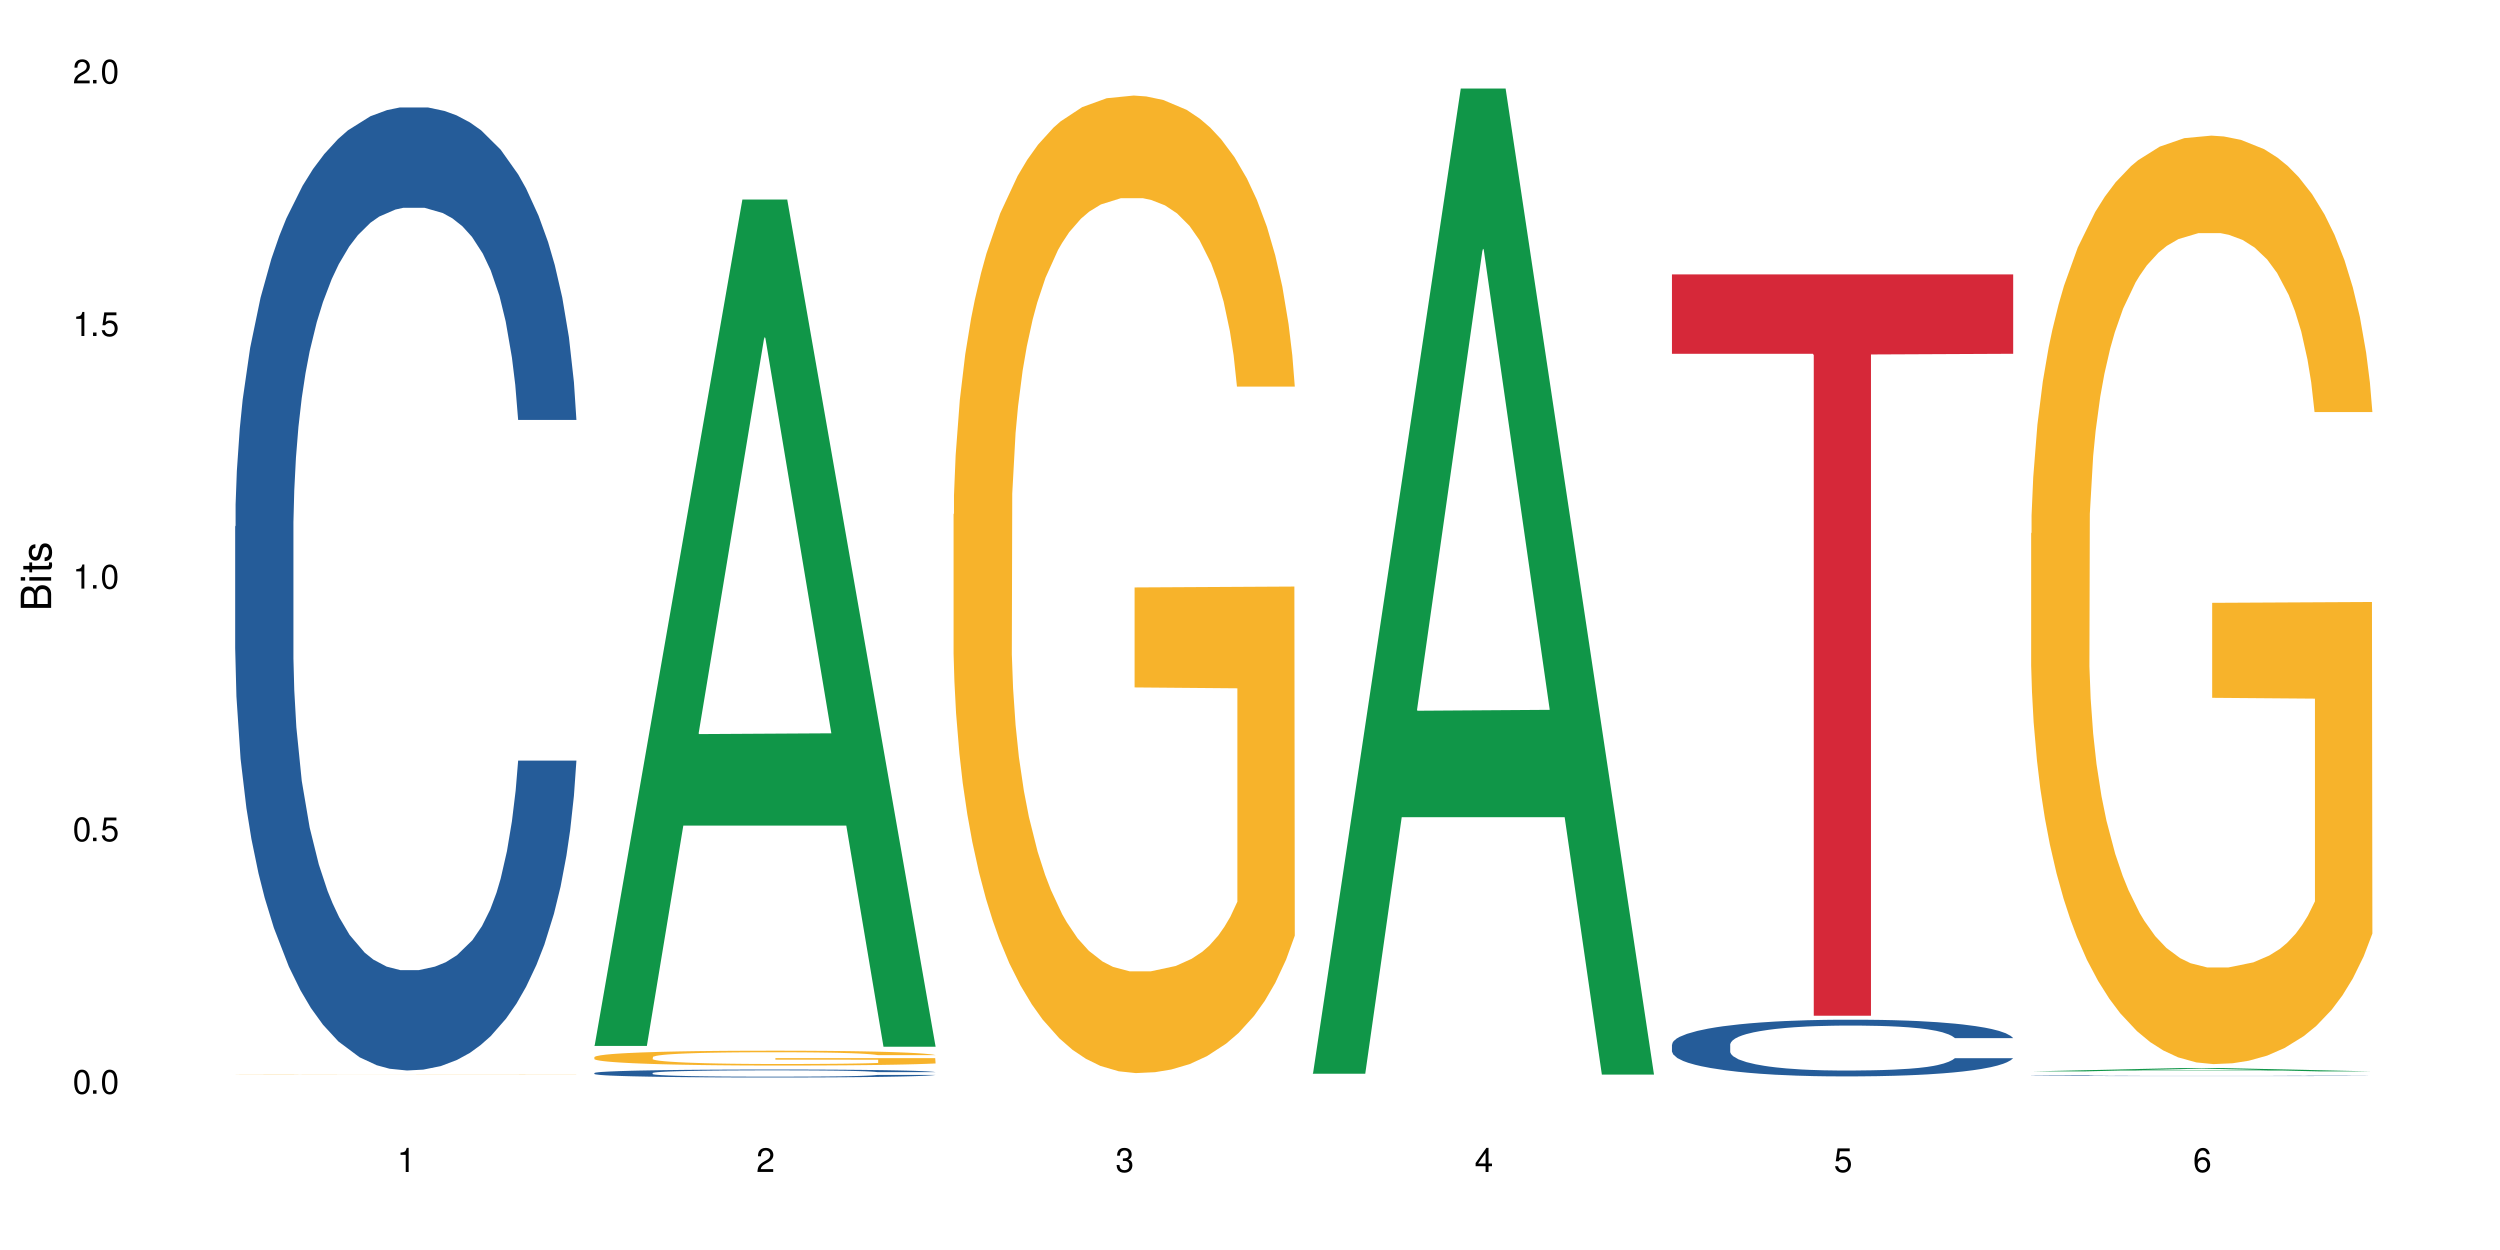 <?xml version="1.0" encoding="UTF-8"?>
<svg xmlns="http://www.w3.org/2000/svg" xmlns:xlink="http://www.w3.org/1999/xlink" width="720" height="360" viewBox="0 0 720 360">
<defs>
<g>
<g id="glyph-0-0">
</g>
<g id="glyph-0-1">
<path d="M 2.641 -6.938 C 2 -6.938 1.422 -6.656 1.078 -6.172 C 0.641 -5.562 0.406 -4.641 0.406 -3.359 C 0.406 -1.016 1.188 0.219 2.641 0.219 C 4.078 0.219 4.859 -1.016 4.859 -3.297 C 4.859 -4.641 4.656 -5.547 4.203 -6.172 C 3.844 -6.656 3.281 -6.938 2.641 -6.938 Z M 2.641 -6.188 C 3.547 -6.188 4 -5.25 4 -3.375 C 4 -1.406 3.562 -0.484 2.625 -0.484 C 1.734 -0.484 1.281 -1.438 1.281 -3.344 C 1.281 -5.25 1.734 -6.188 2.641 -6.188 Z M 2.641 -6.188 "/>
</g>
<g id="glyph-0-2">
<path d="M 1.828 -1 L 0.828 -1 L 0.828 0 L 1.828 0 Z M 1.828 -1 "/>
</g>
<g id="glyph-0-3">
<path d="M 4.562 -6.797 L 1.062 -6.797 L 0.547 -3.094 L 1.328 -3.094 C 1.719 -3.562 2.047 -3.734 2.578 -3.734 C 3.484 -3.734 4.062 -3.109 4.062 -2.094 C 4.062 -1.125 3.484 -0.531 2.578 -0.531 C 1.828 -0.531 1.375 -0.906 1.188 -1.672 L 0.328 -1.672 C 0.453 -1.109 0.547 -0.844 0.75 -0.594 C 1.125 -0.078 1.828 0.219 2.594 0.219 C 3.969 0.219 4.922 -0.781 4.922 -2.219 C 4.922 -3.562 4.031 -4.484 2.719 -4.484 C 2.25 -4.484 1.859 -4.359 1.469 -4.062 L 1.734 -5.969 L 4.562 -5.969 Z M 4.562 -6.797 "/>
</g>
<g id="glyph-0-4">
<path d="M 2.484 -4.938 L 2.484 0 L 3.328 0 L 3.328 -6.938 L 2.766 -6.938 C 2.469 -5.875 2.281 -5.734 0.984 -5.562 L 0.984 -4.938 Z M 2.484 -4.938 "/>
</g>
<g id="glyph-0-5">
<path d="M 4.859 -0.828 L 1.281 -0.828 C 1.359 -1.406 1.672 -1.781 2.5 -2.281 L 3.469 -2.828 C 4.406 -3.344 4.906 -4.062 4.906 -4.906 C 4.906 -5.484 4.672 -6.031 4.266 -6.406 C 3.859 -6.766 3.375 -6.938 2.719 -6.938 C 1.859 -6.938 1.219 -6.625 0.844 -6.031 C 0.609 -5.672 0.5 -5.234 0.484 -4.531 L 1.328 -4.531 C 1.359 -5.016 1.406 -5.281 1.531 -5.516 C 1.75 -5.938 2.188 -6.203 2.703 -6.203 C 3.469 -6.203 4.031 -5.641 4.031 -4.891 C 4.031 -4.344 3.719 -3.859 3.125 -3.516 L 2.234 -3 C 0.812 -2.172 0.406 -1.531 0.328 -0.016 L 4.859 -0.016 Z M 4.859 -0.828 "/>
</g>
<g id="glyph-0-6">
<path d="M 2.125 -3.188 L 2.578 -3.188 C 3.5 -3.188 3.984 -2.766 3.984 -1.922 C 3.984 -1.062 3.469 -0.531 2.594 -0.531 C 1.656 -0.531 1.203 -1 1.156 -2.016 L 0.312 -2.016 C 0.344 -1.453 0.438 -1.094 0.609 -0.781 C 0.953 -0.109 1.625 0.219 2.547 0.219 C 3.953 0.219 4.859 -0.625 4.859 -1.938 C 4.859 -2.828 4.516 -3.297 3.703 -3.594 C 4.344 -3.844 4.656 -4.328 4.656 -5.031 C 4.656 -6.219 3.875 -6.938 2.578 -6.938 C 1.203 -6.938 0.484 -6.172 0.453 -4.703 L 1.297 -4.703 C 1.312 -5.125 1.344 -5.359 1.453 -5.578 C 1.641 -5.969 2.062 -6.203 2.594 -6.203 C 3.344 -6.203 3.797 -5.75 3.797 -5 C 3.797 -4.516 3.609 -4.219 3.25 -4.047 C 3.016 -3.953 2.703 -3.922 2.125 -3.906 Z M 2.125 -3.188 "/>
</g>
<g id="glyph-0-7">
<path d="M 3.141 -1.672 L 3.141 0 L 3.984 0 L 3.984 -1.672 L 4.984 -1.672 L 4.984 -2.438 L 3.984 -2.438 L 3.984 -6.938 L 3.359 -6.938 L 0.266 -2.578 L 0.266 -1.672 Z M 3.141 -2.438 L 1 -2.438 L 3.141 -5.5 Z M 3.141 -2.438 "/>
</g>
<g id="glyph-0-8">
<path d="M 4.781 -5.125 C 4.609 -6.266 3.891 -6.938 2.844 -6.938 C 2.094 -6.938 1.422 -6.578 1.031 -5.953 C 0.594 -5.266 0.406 -4.422 0.406 -3.172 C 0.406 -2 0.578 -1.25 0.984 -0.641 C 1.359 -0.078 1.953 0.219 2.703 0.219 C 3.984 0.219 4.922 -0.75 4.922 -2.094 C 4.922 -3.375 4.062 -4.281 2.844 -4.281 C 2.172 -4.281 1.641 -4.031 1.281 -3.516 C 1.281 -5.234 1.828 -6.188 2.797 -6.188 C 3.391 -6.188 3.797 -5.797 3.938 -5.125 Z M 2.734 -3.531 C 3.547 -3.531 4.062 -2.953 4.062 -2.031 C 4.062 -1.156 3.484 -0.531 2.703 -0.531 C 1.922 -0.531 1.328 -1.188 1.328 -2.078 C 1.328 -2.938 1.906 -3.531 2.734 -3.531 Z M 2.734 -3.531 "/>
</g>
<g id="glyph-1-0">
</g>
<g id="glyph-1-1">
<path d="M 0 -0.953 L 0 -4.891 C 0 -5.719 -0.234 -6.344 -0.734 -6.797 C -1.188 -7.234 -1.812 -7.469 -2.5 -7.469 C -3.547 -7.469 -4.188 -7 -4.625 -5.875 C -4.984 -6.688 -5.625 -7.094 -6.531 -7.094 C -7.172 -7.094 -7.734 -6.859 -8.141 -6.391 C -8.562 -5.922 -8.75 -5.344 -8.75 -4.5 L -8.75 -0.953 Z M -4.984 -2.062 L -7.766 -2.062 L -7.766 -4.219 C -7.766 -4.844 -7.688 -5.203 -7.453 -5.5 C -7.219 -5.812 -6.859 -5.969 -6.375 -5.969 C -5.891 -5.969 -5.531 -5.812 -5.297 -5.5 C -5.062 -5.203 -4.984 -4.844 -4.984 -4.219 Z M -0.984 -2.062 L -4 -2.062 L -4 -4.781 C -4 -5.766 -3.438 -6.359 -2.484 -6.359 C -1.547 -6.359 -0.984 -5.766 -0.984 -4.781 Z M -0.984 -2.062 "/>
</g>
<g id="glyph-1-2">
<path d="M -6.281 -1.797 L -6.281 -0.797 L 0 -0.797 L 0 -1.797 Z M -8.75 -1.797 L -8.75 -0.797 L -7.484 -0.797 L -7.484 -1.797 Z M -8.75 -1.797 "/>
</g>
<g id="glyph-1-3">
<path d="M -6.281 -3.047 L -6.281 -2.016 L -8.016 -2.016 L -8.016 -1.016 L -6.281 -1.016 L -6.281 -0.172 L -5.469 -0.172 L -5.469 -1.016 L -0.719 -1.016 C -0.078 -1.016 0.281 -1.453 0.281 -2.234 C 0.281 -2.5 0.25 -2.719 0.188 -3.047 L -0.641 -3.047 C -0.609 -2.906 -0.594 -2.766 -0.594 -2.562 C -0.594 -2.141 -0.719 -2.016 -1.156 -2.016 L -5.469 -2.016 L -5.469 -3.047 Z M -6.281 -3.047 "/>
</g>
<g id="glyph-1-4">
<path d="M -4.531 -5.25 C -5.766 -5.25 -6.469 -4.422 -6.469 -2.969 C -6.469 -1.516 -5.719 -0.562 -4.547 -0.562 C -3.562 -0.562 -3.094 -1.062 -2.734 -2.562 L -2.516 -3.484 C -2.344 -4.188 -2.094 -4.469 -1.641 -4.469 C -1.047 -4.469 -0.641 -3.875 -0.641 -3 C -0.641 -2.453 -0.797 -2 -1.062 -1.75 C -1.25 -1.594 -1.422 -1.531 -1.875 -1.469 L -1.875 -0.406 C -0.422 -0.453 0.281 -1.266 0.281 -2.922 C 0.281 -4.5 -0.5 -5.516 -1.719 -5.516 C -2.656 -5.516 -3.172 -4.984 -3.469 -3.734 L -3.703 -2.766 C -3.891 -1.953 -4.156 -1.609 -4.594 -1.609 C -5.188 -1.609 -5.547 -2.125 -5.547 -2.938 C -5.547 -3.75 -5.203 -4.172 -4.531 -4.203 Z M -4.531 -5.25 "/>
</g>
</g>
</defs>
<rect x="-72" y="-36" width="864" height="432" fill="rgb(100%, 100%, 100%)" fill-opacity="1"/>
<path fill-rule="nonzero" fill="rgb(14.51%, 36.078%, 60%)" fill-opacity="1" d="M 67.73 151.621 L 67.852 151.367 L 67.852 145.285 L 68.211 135.648 L 69.051 123.48 L 69.887 115.113 L 72.047 100.156 L 75.043 85.703 L 78.156 74.547 L 80.434 67.957 L 82.473 62.887 L 87.145 53.504 L 90.145 48.688 L 93.379 44.379 L 97.332 40.066 L 100.211 37.531 L 106.684 33.477 L 111.477 31.703 L 115.191 30.941 L 123.223 30.941 L 128.016 31.957 L 131.492 33.223 L 135.324 35.25 L 138.562 37.531 L 144.195 43.109 L 149.227 50.211 L 151.504 54.266 L 155.102 62.125 L 157.855 69.73 L 159.773 76.324 L 161.934 85.703 L 163.848 97.113 L 165.289 110.043 L 166.008 120.945 L 149.227 120.945 L 148.391 110.805 L 147.43 102.945 L 145.633 92.551 L 143.836 85.195 L 141.316 77.844 L 139.039 73.027 L 135.926 68.211 L 133.168 65.168 L 130.293 62.887 L 127.535 61.363 L 122.262 59.844 L 116.148 59.844 L 113.871 60.352 L 109.199 62.379 L 106.684 64.152 L 103.086 67.703 L 100.57 71 L 97.574 76.07 L 95.535 80.379 L 93.02 86.973 L 91.223 92.805 L 89.184 101.168 L 87.984 107.508 L 86.906 114.605 L 85.949 122.973 L 85.23 131.848 L 84.75 141.227 L 84.508 150.355 L 84.508 189.652 L 84.75 198.777 L 85.348 209.426 L 86.906 224.895 L 89.184 238.332 L 91.82 248.977 L 94.336 256.586 L 95.777 260.133 L 97.691 264.191 L 100.688 269.262 L 105.004 274.332 L 107.52 276.359 L 111.355 278.387 L 115.312 279.402 L 120.586 279.402 L 125.258 278.387 L 128.375 277.121 L 131.609 275.094 L 136.043 270.781 L 138.801 266.727 L 141.199 261.91 L 142.996 257.09 L 144.195 253.035 L 145.992 245.176 L 147.43 236.555 L 148.508 227.684 L 149.227 219.062 L 166.008 219.062 L 165.289 229.203 L 164.207 239.09 L 163.129 246.441 L 161.453 255.316 L 159.535 263.176 L 156.777 272.051 L 154.5 277.883 L 151.504 284.219 L 148.75 289.035 L 145.754 293.348 L 141.316 298.418 L 138.441 300.953 L 135.324 303.234 L 131.609 305.262 L 126.938 307.039 L 121.902 308.051 L 117.227 308.305 L 112.195 307.797 L 108.48 306.785 L 103.566 304.5 L 97.453 299.938 L 93.02 295.121 L 89.543 290.305 L 86.547 285.234 L 83.191 278.387 L 78.875 267.234 L 76.238 258.613 L 74.441 251.516 L 72.406 241.625 L 70.969 232.754 L 69.289 218.555 L 68.09 200.555 L 67.73 186.609 Z M 67.73 151.621 "/>
<path fill-rule="nonzero" fill="rgb(96.863%, 70.196%, 16.863%)" fill-opacity="1" d="M 67.73 309.484 L 67.852 309.484 L 67.852 309.48 L 68.332 309.477 L 69.527 309.473 L 71.086 309.469 L 72.766 309.469 L 73.844 309.465 L 75.641 309.465 L 77.199 309.461 L 81.152 309.457 L 86.188 309.457 L 88.945 309.453 L 96.496 309.453 L 98.531 309.449 L 138.68 309.449 L 141.676 309.453 L 148.629 309.453 L 152.223 309.457 L 155.102 309.457 L 157.977 309.461 L 160.375 309.461 L 162.41 309.465 L 164.207 309.469 L 165.289 309.469 L 166.008 309.473 L 149.348 309.473 L 148.391 309.469 L 147.309 309.469 L 145.512 309.465 L 143.715 309.465 L 141.918 309.461 L 135.684 309.461 L 132.09 309.457 L 104.406 309.457 L 101.047 309.461 L 97.812 309.461 L 94.219 309.465 L 91.82 309.465 L 90.504 309.469 L 88.824 309.469 L 87.625 309.473 L 86.309 309.473 L 85.59 309.477 L 84.629 309.48 L 84.508 309.492 L 84.871 309.496 L 85.59 309.5 L 86.547 309.504 L 87.984 309.504 L 89.422 309.508 L 91.941 309.512 L 95.777 309.512 L 99.012 309.516 L 103.445 309.516 L 106.684 309.52 L 139.398 309.52 L 141.438 309.516 L 149.469 309.516 L 149.469 309.496 L 119.863 309.496 L 119.863 309.488 L 165.887 309.488 L 166.008 309.516 L 163.488 309.52 L 160.375 309.52 L 157.379 309.523 L 149.828 309.523 L 146.23 309.527 L 102.008 309.527 L 98.172 309.523 L 90.262 309.523 L 87.027 309.52 L 83.789 309.52 L 80.914 309.516 L 77.078 309.516 L 75.043 309.512 L 73.125 309.508 L 71.688 309.508 L 70.367 309.504 L 69.41 309.504 L 68.449 309.5 L 67.969 309.496 L 67.73 309.492 Z M 67.73 309.484 "/>
<path fill-rule="nonzero" fill="rgb(6.275%, 58.824%, 28.235%)" fill-opacity="1" d="M 171.18 301.223 L 171.285 300.992 L 213.809 57.469 L 226.723 57.469 L 269.453 301.453 L 254.441 301.453 L 243.73 237.766 L 196.797 237.766 L 186.297 301.223 L 171.18 301.223 L 201.312 211.418 L 239.426 211.191 L 220.422 97.332 L 220.211 97.102 L 220 97.789 L 201.207 211.191 L 201.312 211.418 Z M 171.18 301.223 "/>
<path fill-rule="nonzero" fill="rgb(14.51%, 36.078%, 60%)" fill-opacity="1" d="M 171.18 309.023 L 171.297 309.02 L 171.297 308.969 L 171.66 308.891 L 172.496 308.789 L 173.336 308.719 L 175.492 308.598 L 178.488 308.477 L 181.605 308.383 L 183.883 308.328 L 185.922 308.289 L 190.594 308.211 L 193.59 308.172 L 196.828 308.133 L 200.781 308.098 L 203.656 308.078 L 210.129 308.043 L 214.922 308.031 L 218.641 308.023 L 226.668 308.023 L 231.461 308.031 L 234.938 308.043 L 238.773 308.059 L 242.008 308.078 L 247.641 308.125 L 252.676 308.184 L 254.953 308.215 L 258.547 308.281 L 261.305 308.344 L 263.223 308.398 L 265.379 308.477 L 267.297 308.57 L 268.734 308.68 L 269.453 308.77 L 252.676 308.77 L 251.836 308.684 L 250.879 308.621 L 249.082 308.535 L 247.281 308.473 L 244.766 308.41 L 242.488 308.371 L 239.371 308.332 L 236.617 308.309 L 233.738 308.289 L 230.984 308.273 L 225.711 308.262 L 219.598 308.262 L 217.32 308.266 L 212.645 308.285 L 210.129 308.297 L 206.535 308.328 L 204.016 308.355 L 201.02 308.398 L 198.984 308.434 L 196.469 308.488 L 194.668 308.535 L 192.633 308.605 L 191.434 308.656 L 190.355 308.715 L 189.395 308.785 L 188.676 308.859 L 188.199 308.938 L 187.957 309.012 L 187.957 309.336 L 188.199 309.414 L 188.797 309.5 L 190.355 309.629 L 192.633 309.738 L 195.27 309.828 L 197.785 309.891 L 199.223 309.922 L 201.141 309.953 L 204.137 309.996 L 208.453 310.039 L 210.969 310.055 L 214.805 310.07 L 218.758 310.078 L 224.031 310.078 L 228.707 310.07 L 231.82 310.062 L 235.059 310.043 L 239.492 310.008 L 242.25 309.977 L 244.645 309.934 L 246.445 309.895 L 247.641 309.863 L 249.441 309.797 L 250.879 309.727 L 251.957 309.652 L 252.676 309.582 L 269.453 309.582 L 268.734 309.664 L 267.656 309.746 L 266.578 309.809 L 264.898 309.879 L 262.984 309.945 L 260.227 310.02 L 257.949 310.066 L 254.953 310.121 L 252.195 310.16 L 249.199 310.195 L 244.766 310.238 L 241.891 310.258 L 238.773 310.277 L 235.059 310.293 L 230.383 310.309 L 225.352 310.316 L 220.676 310.32 L 215.645 310.316 L 211.926 310.305 L 207.012 310.289 L 200.902 310.25 L 196.469 310.211 L 192.992 310.168 L 189.996 310.129 L 186.641 310.07 L 182.324 309.98 L 179.688 309.906 L 177.891 309.848 L 175.852 309.766 L 174.414 309.695 L 172.738 309.574 L 171.539 309.426 L 171.18 309.312 Z M 171.18 309.023 "/>
<path fill-rule="nonzero" fill="rgb(96.863%, 70.196%, 16.863%)" fill-opacity="1" d="M 171.18 304.43 L 171.297 304.426 L 171.297 304.348 L 171.777 304.172 L 172.977 303.93 L 174.535 303.73 L 176.211 303.574 L 177.293 303.492 L 179.09 303.375 L 180.648 303.289 L 184.602 303.113 L 189.637 302.949 L 192.391 302.879 L 195.508 302.812 L 199.941 302.738 L 201.98 302.711 L 208.211 302.648 L 215.281 302.609 L 223.074 302.598 L 226.668 302.602 L 231.582 302.617 L 238.293 302.66 L 242.129 302.699 L 245.125 302.738 L 248.242 302.789 L 252.078 302.867 L 255.672 302.961 L 258.547 303.055 L 261.426 303.172 L 263.82 303.297 L 265.859 303.434 L 267.656 303.598 L 268.734 303.734 L 269.453 303.871 L 252.797 303.871 L 251.836 303.734 L 250.758 303.629 L 248.961 303.5 L 247.164 303.406 L 245.363 303.332 L 242.008 303.23 L 239.133 303.168 L 235.539 303.113 L 232.062 303.078 L 228.105 303.055 L 225.711 303.047 L 219.359 303.047 L 213.605 303.074 L 210.25 303.105 L 207.852 303.137 L 204.496 303.195 L 202.461 303.242 L 201.262 303.273 L 197.664 303.395 L 195.27 303.504 L 193.949 303.578 L 192.273 303.695 L 191.074 303.801 L 189.754 303.957 L 189.035 304.074 L 188.078 304.34 L 187.957 305.047 L 188.316 305.195 L 189.035 305.355 L 189.996 305.496 L 191.434 305.645 L 192.871 305.758 L 195.387 305.91 L 197.547 306.012 L 199.223 306.078 L 202.461 306.184 L 203.777 306.219 L 206.895 306.289 L 210.129 306.344 L 214.086 306.391 L 217.082 306.414 L 221.875 306.434 L 227.988 306.434 L 235.18 306.41 L 239.73 306.379 L 242.848 306.348 L 244.887 306.32 L 247.402 306.277 L 249.199 306.238 L 250.879 306.195 L 252.914 306.129 L 252.914 305.195 L 223.312 305.191 L 223.312 304.75 L 269.336 304.746 L 269.453 306.277 L 266.938 306.383 L 263.82 306.484 L 260.824 306.562 L 257.711 306.629 L 253.273 306.703 L 249.68 306.75 L 244.168 306.805 L 239.133 306.84 L 233.859 306.863 L 229.184 306.875 L 223.672 306.879 L 218.758 306.871 L 213.484 306.848 L 209.289 306.816 L 205.457 306.777 L 201.621 306.727 L 196.828 306.645 L 193.711 306.578 L 190.473 306.496 L 187.238 306.398 L 184.363 306.293 L 182.445 306.211 L 180.527 306.117 L 178.488 306 L 176.57 305.867 L 175.133 305.746 L 173.816 305.609 L 172.855 305.48 L 171.898 305.305 L 171.418 305.164 L 171.18 305.039 Z M 171.18 304.43 "/>
<path fill-rule="nonzero" fill="rgb(96.863%, 70.196%, 16.863%)" fill-opacity="1" d="M 274.629 148.098 L 274.746 147.844 L 274.746 142.699 L 275.227 131.129 L 276.426 115.191 L 277.984 102.078 L 279.66 91.793 L 280.738 86.395 L 282.535 78.68 L 284.094 73.023 L 288.051 61.453 L 293.082 50.656 L 295.84 46.027 L 298.957 41.656 L 303.391 36.773 L 305.43 34.973 L 311.66 30.859 L 318.73 28.289 L 326.52 27.516 L 330.117 27.773 L 335.031 28.801 L 341.742 31.629 L 345.578 34.199 L 348.574 36.773 L 351.688 40.113 L 355.523 45.258 L 359.121 51.426 L 361.996 57.598 L 364.871 65.312 L 367.27 73.539 L 369.309 82.535 L 371.105 93.336 L 372.184 102.336 L 372.902 111.332 L 356.242 111.332 L 355.285 102.336 L 354.207 95.391 L 352.41 86.906 L 350.609 80.738 L 348.812 75.852 L 345.457 69.168 L 342.582 65.055 L 338.984 61.453 L 335.512 59.141 L 331.555 57.598 L 329.156 57.082 L 322.805 57.082 L 317.055 58.883 L 313.699 60.941 L 311.301 62.996 L 307.945 66.852 L 305.906 69.938 L 304.707 71.996 L 301.113 79.965 L 298.715 87.164 L 297.398 92.051 L 295.719 99.762 L 294.523 106.707 L 293.203 116.988 L 292.484 124.703 L 291.527 142.188 L 291.406 188.465 L 291.766 198.234 L 292.484 208.777 L 293.441 218.031 L 294.883 227.805 L 296.32 235.258 L 298.836 245.285 L 300.992 251.973 L 302.672 256.34 L 305.906 263.285 L 307.227 265.598 L 310.34 270.227 L 313.578 273.824 L 317.531 276.91 L 320.527 278.453 L 325.324 279.738 L 331.434 279.738 L 338.625 278.195 L 343.18 276.141 L 346.297 274.082 L 348.332 272.281 L 350.852 269.453 L 352.648 266.883 L 354.324 264.055 L 356.363 259.684 L 356.363 198.234 L 326.762 197.977 L 326.762 169.184 L 372.781 168.926 L 372.902 269.453 L 370.387 276.395 L 367.27 283.082 L 364.273 288.223 L 361.156 292.594 L 356.723 297.48 L 353.129 300.562 L 347.613 304.164 L 342.582 306.477 L 337.309 308.02 L 332.633 308.793 L 327.121 309.051 L 322.207 308.535 L 316.934 306.992 L 312.738 304.934 L 308.902 302.363 L 305.07 299.023 L 300.273 293.621 L 297.16 289.25 L 293.922 283.852 L 290.688 277.426 L 287.809 270.484 L 285.895 265.082 L 283.977 258.914 L 281.938 251.199 L 280.02 242.457 L 278.582 234.488 L 277.262 225.488 L 276.305 217.004 L 275.348 205.434 L 274.867 196.18 L 274.629 188.207 Z M 274.629 148.098 "/>
<path fill-rule="nonzero" fill="rgb(6.275%, 58.824%, 28.235%)" fill-opacity="1" d="M 378.074 309.227 L 378.18 308.961 L 420.703 25.5 L 433.617 25.5 L 476.352 309.492 L 461.336 309.492 L 450.625 235.359 L 403.695 235.359 L 393.195 309.227 L 378.074 309.227 L 408.207 204.695 L 446.32 204.43 L 427.316 71.898 L 427.109 71.633 L 426.898 72.43 L 408.105 204.43 L 408.207 204.695 Z M 378.074 309.227 "/>
<path fill-rule="nonzero" fill="rgb(14.51%, 36.078%, 60%)" fill-opacity="1" d="M 481.523 300.785 L 481.645 300.77 L 481.645 300.41 L 482.004 299.844 L 482.84 299.125 L 483.68 298.633 L 485.836 297.754 L 488.832 296.902 L 491.949 296.246 L 494.227 295.859 L 496.266 295.559 L 500.938 295.008 L 503.934 294.723 L 507.172 294.469 L 511.125 294.215 L 514 294.066 L 520.473 293.828 L 525.27 293.723 L 528.984 293.68 L 537.012 293.68 L 541.809 293.738 L 545.281 293.812 L 549.117 293.934 L 552.352 294.066 L 557.984 294.395 L 563.02 294.812 L 565.297 295.051 L 568.891 295.516 L 571.648 295.965 L 573.566 296.352 L 575.723 296.902 L 577.641 297.574 L 579.078 298.336 L 579.797 298.977 L 563.02 298.977 L 562.18 298.379 L 561.223 297.918 L 559.426 297.305 L 557.625 296.875 L 555.109 296.441 L 552.832 296.156 L 549.715 295.875 L 546.961 295.695 L 544.082 295.559 L 541.328 295.469 L 536.055 295.379 L 529.941 295.379 L 527.664 295.41 L 522.992 295.531 L 520.473 295.633 L 516.879 295.844 L 514.363 296.039 L 511.367 296.336 L 509.328 296.59 L 506.812 296.977 L 505.012 297.32 L 502.977 297.812 L 501.777 298.188 L 500.699 298.605 L 499.738 299.098 L 499.02 299.621 L 498.543 300.172 L 498.301 300.707 L 498.301 303.023 L 498.543 303.559 L 499.141 304.188 L 500.699 305.098 L 502.977 305.887 L 505.613 306.516 L 508.129 306.961 L 509.566 307.172 L 511.484 307.41 L 514.48 307.707 L 518.797 308.008 L 521.312 308.125 L 525.148 308.246 L 529.102 308.305 L 534.375 308.305 L 539.051 308.246 L 542.168 308.172 L 545.402 308.051 L 549.836 307.797 L 552.594 307.559 L 554.988 307.277 L 556.789 306.992 L 557.984 306.754 L 559.785 306.289 L 561.223 305.785 L 562.301 305.262 L 563.02 304.754 L 579.797 304.754 L 579.078 305.352 L 578 305.934 L 576.922 306.367 L 575.246 306.887 L 573.328 307.352 L 570.57 307.871 L 568.293 308.215 L 565.297 308.59 L 562.539 308.871 L 559.543 309.125 L 555.109 309.426 L 552.234 309.574 L 549.117 309.707 L 545.402 309.828 L 540.727 309.934 L 535.695 309.992 L 531.02 310.008 L 525.988 309.977 L 522.27 309.918 L 517.359 309.781 L 511.246 309.516 L 506.812 309.23 L 503.336 308.945 L 500.34 308.648 L 496.984 308.246 L 492.668 307.59 L 490.031 307.082 L 488.234 306.664 L 486.195 306.082 L 484.758 305.559 L 483.082 304.723 L 481.883 303.664 L 481.523 302.844 Z M 481.523 300.785 "/>
<path fill-rule="nonzero" fill="rgb(83.922%, 15.686%, 22.353%)" fill-opacity="1" d="M 481.523 79.031 L 579.797 79.031 L 579.797 101.887 L 538.84 102.086 L 538.84 292.535 L 522.363 292.535 L 522.363 102.289 L 522.121 101.887 L 481.523 101.887 Z M 481.523 79.031 "/>
<path fill-rule="nonzero" fill="rgb(6.275%, 58.824%, 28.235%)" fill-opacity="1" d="M 584.973 308.57 L 585.074 308.57 L 627.598 307.609 L 640.512 307.609 L 683.246 308.57 L 668.23 308.57 L 657.523 308.32 L 610.59 308.32 L 600.09 308.57 L 584.973 308.57 L 615.105 308.215 L 653.219 308.215 L 634.215 307.766 L 634.004 307.766 L 633.793 307.77 L 615 308.215 L 615.105 308.215 Z M 584.973 308.57 "/>
<path fill-rule="nonzero" fill="rgb(14.51%, 36.078%, 60%)" fill-opacity="1" d="M 584.973 309.801 L 585.09 309.801 L 585.09 309.797 L 585.449 309.789 L 587.129 309.773 L 589.285 309.766 L 592.281 309.754 L 595.398 309.746 L 597.676 309.742 L 599.711 309.738 L 604.387 309.73 L 607.383 309.727 L 610.617 309.723 L 614.574 309.723 L 617.449 309.719 L 623.922 309.719 L 628.715 309.715 L 648.73 309.715 L 652.566 309.719 L 655.801 309.719 L 661.434 309.723 L 666.469 309.73 L 668.746 309.73 L 672.34 309.738 L 675.098 309.742 L 677.016 309.746 L 679.172 309.754 L 681.09 309.762 L 682.527 309.77 L 683.246 309.777 L 666.469 309.777 L 665.629 309.773 L 664.672 309.766 L 662.871 309.758 L 661.074 309.754 L 658.559 309.75 L 656.281 309.746 L 653.164 309.742 L 650.406 309.738 L 644.773 309.738 L 639.504 309.734 L 631.113 309.734 L 626.438 309.738 L 623.922 309.738 L 620.328 309.742 L 617.809 309.742 L 614.812 309.746 L 612.777 309.75 L 610.258 309.754 L 608.461 309.758 L 606.426 309.766 L 605.227 309.77 L 604.148 309.773 L 603.188 309.781 L 602.469 309.785 L 601.988 309.793 L 601.75 309.801 L 601.75 309.828 L 601.988 309.832 L 602.59 309.84 L 604.148 309.852 L 606.426 309.863 L 609.059 309.871 L 611.578 309.875 L 613.016 309.879 L 614.934 309.879 L 617.93 309.883 L 622.242 309.887 L 624.762 309.891 L 645.613 309.891 L 648.852 309.887 L 653.285 309.887 L 656.043 309.883 L 658.438 309.879 L 660.234 309.875 L 661.434 309.871 L 663.23 309.867 L 664.672 309.859 L 665.75 309.855 L 666.469 309.848 L 683.246 309.848 L 682.527 309.855 L 681.449 309.863 L 680.371 309.867 L 678.691 309.875 L 676.773 309.879 L 674.02 309.887 L 671.742 309.891 L 668.746 309.895 L 665.988 309.898 L 662.992 309.902 L 658.559 309.906 L 652.566 309.906 L 648.852 309.91 L 620.805 309.91 L 614.695 309.906 L 610.258 309.902 L 606.785 309.898 L 603.789 309.895 L 600.43 309.891 L 596.117 309.883 L 593.48 309.875 L 591.684 309.871 L 589.645 309.863 L 588.207 309.859 L 586.527 309.848 L 585.332 309.836 L 584.973 309.824 Z M 584.973 309.801 "/>
<path fill-rule="nonzero" fill="rgb(96.863%, 70.196%, 16.863%)" fill-opacity="1" d="M 584.973 153.59 L 585.09 153.348 L 585.09 148.461 L 585.57 137.473 L 586.77 122.332 L 588.328 109.879 L 590.004 100.109 L 591.082 94.98 L 592.883 87.656 L 594.438 82.281 L 598.395 71.293 L 603.426 61.035 L 606.184 56.641 L 609.301 52.488 L 613.734 47.848 L 615.773 46.141 L 622.004 42.23 L 629.074 39.789 L 636.867 39.059 L 640.461 39.301 L 645.375 40.277 L 652.086 42.965 L 655.922 45.406 L 658.918 47.848 L 662.035 51.023 L 665.867 55.906 L 669.465 61.77 L 672.34 67.629 L 675.215 74.957 L 677.613 82.77 L 679.652 91.316 L 681.449 101.574 L 682.527 110.121 L 683.246 118.668 L 666.586 118.668 L 665.629 110.121 L 664.551 103.527 L 662.754 95.469 L 660.953 89.609 L 659.156 84.969 L 655.801 78.617 L 652.926 74.711 L 649.328 71.293 L 645.855 69.094 L 641.898 67.629 L 639.504 67.141 L 633.148 67.141 L 627.398 68.852 L 624.043 70.805 L 621.645 72.758 L 618.289 76.422 L 616.25 79.352 L 615.055 81.305 L 611.457 88.875 L 609.059 95.715 L 607.742 100.352 L 606.062 107.68 L 604.867 114.273 L 603.547 124.043 L 602.828 131.367 L 601.871 147.973 L 601.75 191.934 L 602.109 201.211 L 602.828 211.223 L 603.789 220.016 L 605.227 229.297 L 606.664 236.379 L 609.18 245.902 L 611.336 252.25 L 613.016 256.402 L 616.25 262.996 L 617.57 265.195 L 620.688 269.59 L 623.922 273.008 L 627.875 275.941 L 630.871 277.406 L 635.668 278.625 L 641.777 278.625 L 648.969 277.16 L 653.523 275.207 L 656.641 273.254 L 658.676 271.543 L 661.195 268.859 L 662.992 266.414 L 664.672 263.73 L 666.707 259.578 L 666.707 201.211 L 637.105 200.969 L 637.105 173.617 L 683.125 173.371 L 683.246 268.859 L 680.73 275.453 L 677.613 281.801 L 674.617 286.684 L 671.5 290.836 L 667.066 295.477 L 663.473 298.406 L 657.957 301.824 L 652.926 304.023 L 647.652 305.488 L 642.977 306.223 L 637.465 306.465 L 632.551 305.977 L 627.277 304.512 L 623.082 302.559 L 619.246 300.117 L 615.414 296.941 L 610.617 291.812 L 607.504 287.66 L 604.266 282.535 L 601.031 276.43 L 598.156 269.836 L 596.238 264.707 L 594.32 258.844 L 592.281 251.52 L 590.363 243.215 L 588.926 235.645 L 587.609 227.098 L 586.648 219.039 L 585.691 208.051 L 585.211 199.258 L 584.973 191.688 Z M 584.973 153.59 "/>
<g fill="rgb(0%, 0%, 0%)" fill-opacity="1">
<use xlink:href="#glyph-0-1" x="20.965" y="314.993"/>
<use xlink:href="#glyph-0-2" x="25.965" y="314.993"/>
<use xlink:href="#glyph-0-1" x="28.965" y="314.993"/>
</g>
<g fill="rgb(0%, 0%, 0%)" fill-opacity="1">
<use xlink:href="#glyph-0-1" x="20.965" y="242.251"/>
<use xlink:href="#glyph-0-2" x="25.965" y="242.251"/>
<use xlink:href="#glyph-0-3" x="28.965" y="242.251"/>
</g>
<g fill="rgb(0%, 0%, 0%)" fill-opacity="1">
<use xlink:href="#glyph-0-4" x="20.965" y="169.509"/>
<use xlink:href="#glyph-0-2" x="25.965" y="169.509"/>
<use xlink:href="#glyph-0-1" x="28.965" y="169.509"/>
</g>
<g fill="rgb(0%, 0%, 0%)" fill-opacity="1">
<use xlink:href="#glyph-0-4" x="20.965" y="96.767"/>
<use xlink:href="#glyph-0-2" x="25.965" y="96.767"/>
<use xlink:href="#glyph-0-3" x="28.965" y="96.767"/>
</g>
<g fill="rgb(0%, 0%, 0%)" fill-opacity="1">
<use xlink:href="#glyph-0-5" x="20.965" y="24.024"/>
<use xlink:href="#glyph-0-2" x="25.965" y="24.024"/>
<use xlink:href="#glyph-0-1" x="28.965" y="24.024"/>
</g>
<g fill="rgb(0%, 0%, 0%)" fill-opacity="1">
<use xlink:href="#glyph-0-4" x="114.367" y="337.532"/>
</g>
<g fill="rgb(0%, 0%, 0%)" fill-opacity="1">
<use xlink:href="#glyph-0-5" x="217.816" y="337.532"/>
</g>
<g fill="rgb(0%, 0%, 0%)" fill-opacity="1">
<use xlink:href="#glyph-0-6" x="321.266" y="337.532"/>
</g>
<g fill="rgb(0%, 0%, 0%)" fill-opacity="1">
<use xlink:href="#glyph-0-7" x="424.711" y="337.532"/>
</g>
<g fill="rgb(0%, 0%, 0%)" fill-opacity="1">
<use xlink:href="#glyph-0-3" x="528.16" y="337.532"/>
</g>
<g fill="rgb(0%, 0%, 0%)" fill-opacity="1">
<use xlink:href="#glyph-0-8" x="631.609" y="337.532"/>
</g>
<g fill="rgb(0%, 0%, 0%)" fill-opacity="1">
<use xlink:href="#glyph-1-1" x="14.725" y="176.012"/>
<use xlink:href="#glyph-1-2" x="14.725" y="168.012"/>
<use xlink:href="#glyph-1-3" x="14.725" y="165.012"/>
<use xlink:href="#glyph-1-4" x="14.725" y="162.012"/>
</g>
</svg>
